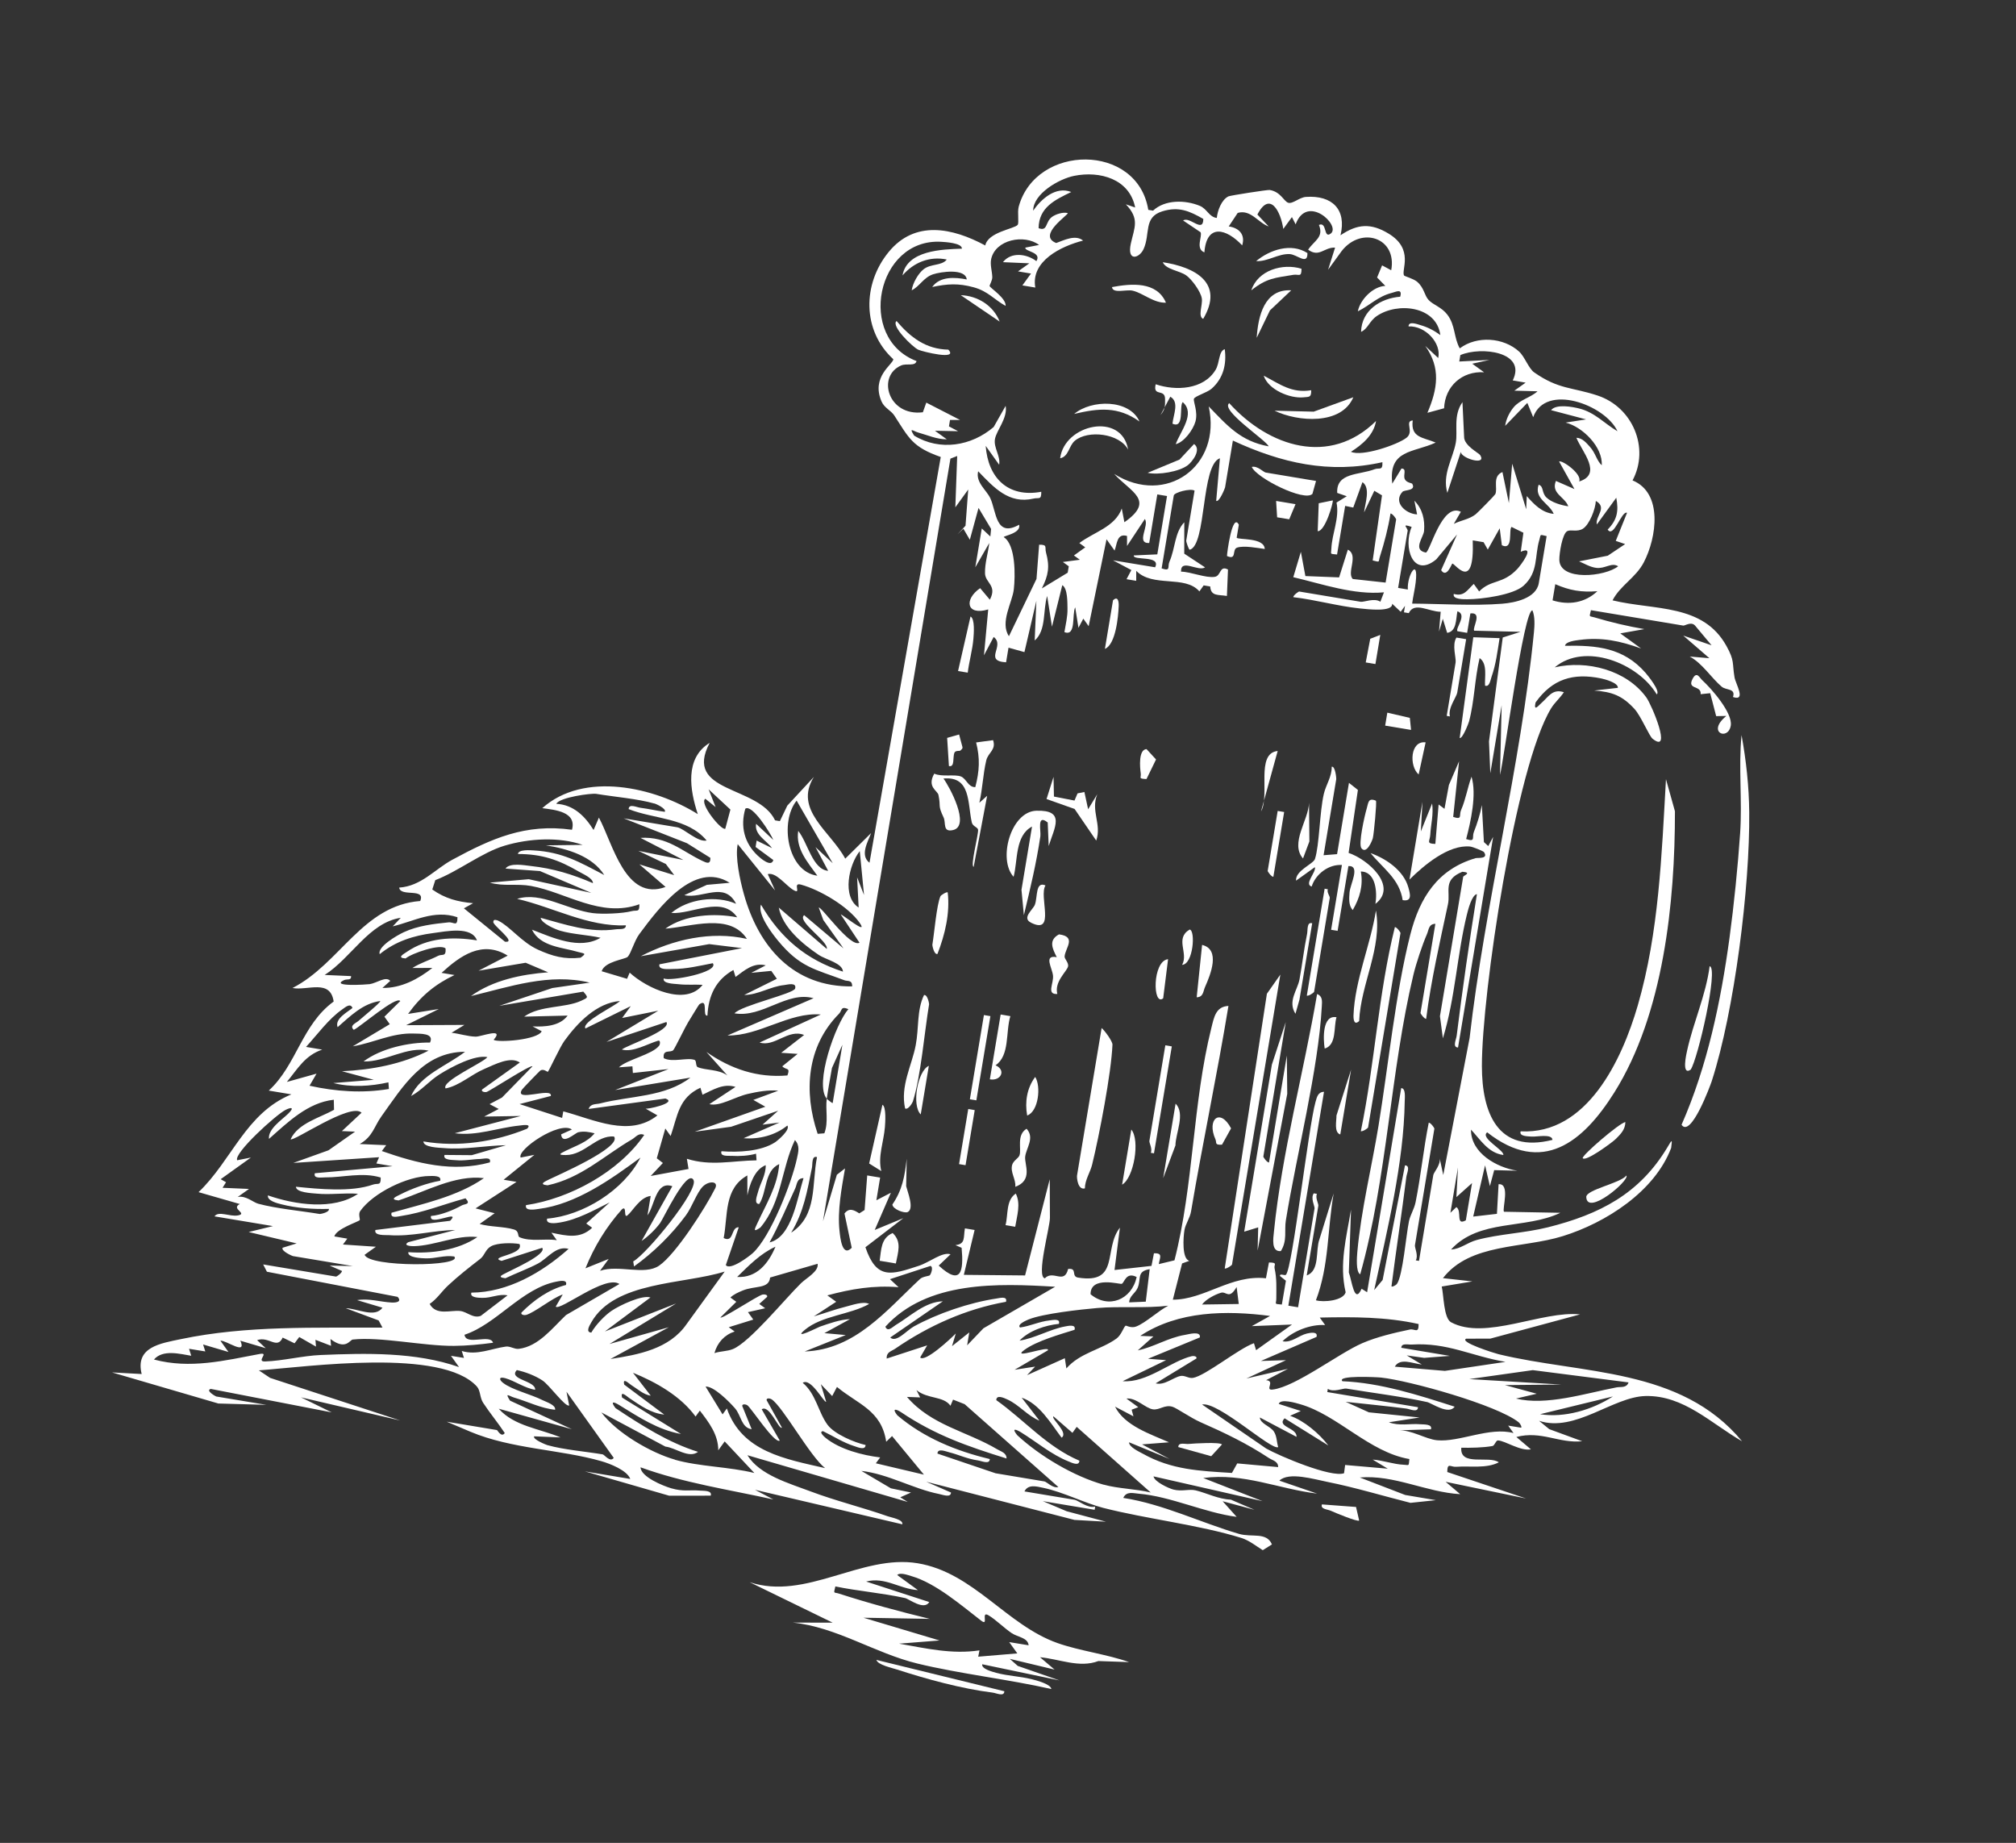<svg xmlns="http://www.w3.org/2000/svg" width="244" height="223" viewBox="0 0 244 223" fill="none"><rect x="0" y="0" width="244" height="223" fill="#333333" stroke="none"/><path d="M25.955 147.195C26.454 146.476 27.802 147.261 28.804 147.073C30.032 146.839 27.88 146.262 29.03 145.696L24.031 144.258C28.059 140.428 29.738 134.687 35.269 132.426L32.529 131.969C35.916 128.862 36.504 124.032 40.383 121.193C39.983 118.422 37.23 119.901 35.405 119.556C41.176 116.585 43.873 109.571 50.859 109.028C51.542 107.397 48.467 108.584 48.313 107.406C50.986 107.231 52.642 105.174 54.725 104.046C59.483 101.471 63.584 99.62 69.228 100.408C69.814 98.245 67.223 98.002 65.633 97.793C70.66 93.296 79.203 95.233 84.455 98.514C83.496 95.61 82.851 91.75 85.893 89.892C82.642 96.024 91.776 94.996 93.808 99.268L94.388 99.365L95.29 97.484L98.505 94.014C96.022 98.001 100.544 100.609 102.3 103.905L105.432 100.808C105.049 101.848 104.046 103.491 105.236 104.398L113.861 55.299C110.391 54.087 109.999 52.982 108.238 50.275C107.844 49.669 107.043 49.37 106.707 48.605C105.369 45.585 108.125 44.069 108.12 43.468C104.344 40.013 104.373 34.376 107.556 30.494C110.738 26.611 115.267 27.56 119.25 29.704C119.573 28.081 122.76 27.698 123.167 27.213C123.359 26.983 123.116 25.682 123.296 25.014C125.374 17.389 137.66 17.278 138.979 25.393L139.555 25.489C141.011 24.132 143.465 24.183 145.217 24.91C146.107 25.28 146.327 26.256 147.271 26.373C147.358 25.485 147.845 24.16 148.686 23.76C148.913 23.653 153.432 22.947 153.679 22.989C155.012 23.211 155.377 24.356 155.912 24.534C156.446 24.712 157.27 23.882 158.057 23.828C161.225 23.606 163 25.337 162.243 28.471C164.279 27.09 165.917 26.96 168.075 28.275C171.178 30.163 169.561 32.706 169.935 33.337C169.988 33.431 171.081 33.718 171.521 34.097C172.381 34.837 172.386 35.749 172.914 36.308C173.472 36.901 174.472 37.161 175.164 38.062C176.168 39.366 175.933 40.822 176.678 42.155C178.747 40.598 181.979 40.819 183.87 42.553C184.531 43.158 185.021 44.594 185.681 45.059C188.673 47.15 190.234 46.826 193.362 47.864C197.616 49.274 199.681 54.221 197.59 58.132C201.305 59.655 200.502 65.074 198.956 68.04C197.977 69.921 196.099 70.841 195.169 72.648C200.275 73.879 206.112 73.026 208.957 78.172C209.964 79.988 209.635 80.199 209.933 81.966C210.067 82.754 211.382 84.9 209.746 84.344C210.099 83.267 208.922 83.558 208.375 83.092C207.104 82.01 206.044 80.273 204.513 79.446L206.893 79.649L203.727 76.909L207.154 78.085L205.141 75.681C204.663 75.187 203.928 75.733 203.728 75.7L192.553 73.836C192.342 74.76 192.308 74.504 193.007 74.714C194.953 75.296 197.011 75.784 199.018 76.127L196.106 76.645L198.626 78.472C196.11 77.565 193.842 77.074 191.154 77.439C190.725 77.497 189.492 77.618 189.416 78.145C193.245 78.07 196.483 78.372 199.139 81.391C199.451 81.745 201.006 83.657 200.517 84.026C198.266 80.249 191.821 77.688 188.17 80.754C192.032 79.855 196.853 81.062 199.265 84.406C199.929 85.327 202.417 91.287 200.017 89.396C199.6 89.068 198.613 86.647 197.819 85.781C196.359 84.191 195.133 83.713 192.942 83.561L195.813 83.234C195.872 82.615 194.204 82.18 193.779 82.093C190.397 81.396 187.876 82.16 185.849 85.01C185.591 86.192 186.226 85.359 186.575 85.054C187.389 84.352 187.899 83.3 189.277 83.764C188.826 84.459 188.173 84.994 187.735 85.711C183.442 92.721 179.34 120.264 179.356 129.016C179.365 134.636 181.239 139.615 187.899 137.933C187.84 137.153 185.994 137.587 185.362 137.534C184.942 137.496 183.832 137.529 184.046 136.899C192.087 137.326 196.317 128.226 198.22 121.676C200.79 112.815 201.114 103.426 201.635 94.288L202.721 98.169C202.732 109.165 201.349 122.705 195.38 132.204C191.605 138.212 186.66 142.248 179.999 137.022C179.078 137.687 182.061 139.156 181.952 139.762C180.111 139.516 179.173 137.892 178.038 136.695C178.005 139.527 181.168 141.296 183.654 141.666L180.845 141.593L180.324 143.529L179.741 141.009L178.303 147.214L181.176 146.883L181.375 143.297C182.826 143.172 181.788 146.28 182.028 146.63L188.854 146.757C184.609 148.794 179.04 147.458 175.623 151.2C176.777 151.147 177.557 150.362 178.763 150.039C181.459 149.316 184.53 149.216 187.344 148.512C193.581 146.949 198.447 144.476 201.828 138.801C202.37 137.892 202.415 137.791 202.26 138.917C200.263 144.194 194.342 147.971 189.144 149.582C184.269 151.098 177.935 150.413 174.643 154.664L178.208 155.061L174.494 155.679C174.744 156.688 174.716 159.516 175.63 160.007C179.776 162.234 186.67 158.568 191.236 159.051L180.382 161.98L177.451 161.991C176.584 162.403 180.901 163.752 181.354 163.863C191.502 166.33 203.412 165.43 210.846 174.404C207.13 172.277 203.793 168.823 199.161 168.929C195.224 169.018 190.633 173.375 186.272 171.926L187.51 172.938L191.497 174.401C188.689 174.687 186.537 173.09 183.527 173.886L185.289 175.381C184.003 175.622 182.193 174.345 181.302 174.301C181.038 174.289 180.919 174.93 180.624 174.982C179.45 175.185 178.065 175.2 176.862 175.188C176.68 177.488 180.209 176.093 181.404 176.95C179.894 177.738 177.914 177.363 176.248 177.492C175.558 177.546 175.171 176.914 175.167 178.126L184.704 181.329L174.969 179.31L176.731 180.805C172.584 180.561 168.756 178.435 164.578 178.786L170.073 180.903L173.789 181.531L170.712 181.856C167.486 181.044 163.902 179.963 160.676 179.324C159.072 179.008 155.99 178.063 154.842 179.169L159.413 180.738C154.643 180.147 150.526 178.203 145.626 178.849L152.812 181.652L139.614 178.652C139.72 179.319 141.494 180.111 142.016 180.246C143.048 180.511 143.929 180.154 144.727 180.348C146.06 180.671 147.456 181.411 148.97 181.466L151.831 182.697L147.978 181.66L149.674 183.55C145.808 183.051 141.673 181.067 137.829 180.749C137.133 180.693 136.333 180.419 135.951 181.258C140.752 181.998 145.379 184.269 149.94 185.606C151.527 186.072 153.277 185.34 153.946 186.883L152.834 187.584C151.983 187.055 151.21 186.402 150.221 186.096C145.187 184.527 138.739 183.798 133.537 182.467C131.302 181.897 128.664 180.538 126.265 180.037C125.49 179.876 124.437 179.563 123.992 180.472L130.069 181.486C130.493 181.556 131.643 182.558 132.552 182.307L132.487 182.695L126.213 181.649L129.097 182.871L133.855 184.136L130.046 183.92L112.097 179.298L115.099 180.605C115.092 181.277 114.084 180.867 113.647 180.782C110.545 180.168 107.471 178.35 104.255 177.99L107.825 180.097L110.263 180.605L108.961 181.185L109.867 181.747L90.462 176.093C91.931 178.494 95.532 179.498 98.11 180.472C101.144 181.614 104.377 182.404 107.442 183.479C107.914 183.646 109.327 183.87 109.214 184.452L91.376 180.276L93.596 181.444C88.22 180.253 82.725 179.445 77.527 177.555C77.56 178.709 80.258 179.808 81.239 180.092C82.746 180.529 83.403 180.264 84.718 180.374C85.155 180.411 86.228 180.332 86.019 180.986L80.981 180.988L70.795 178.048L76.285 178.964C75.889 177.906 73.798 177.102 72.771 176.81C67.817 175.391 61.901 175.339 56.949 173.256L54.066 172.034L60.143 173.047C60.21 173.058 60.689 174.001 61.091 173.407C60.264 172.157 59.296 171 58.473 169.746C58.062 169.117 58.163 168.268 57.717 167.778C53.469 163.092 37.346 165.38 31.328 165.823L32.695 166.736L48.447 171.891L36.425 169.088L40.148 170.909L25.512 168.069C24.816 168.256 26.111 168.975 26.166 168.984L32.243 169.998L26.427 169.834L13.557 166.072L17.148 166.267C16.335 162.996 19.419 162.56 21.899 162.042C29.884 160.368 38.187 160.7 46.292 160.646L45.828 159.782L41.851 158.305C43.265 158.331 45.367 159.524 46.291 158.24L43.223 157.325C44.662 157.081 46.071 157.554 47.41 157.616C48.006 157.643 48.662 157.507 48.121 156.929L32.303 153.887L31.853 153.006L40.675 154.478C40.742 154.489 41.379 154.051 41.394 153.796L39.895 153.143L42.702 153.204L35.448 151.994C35.369 151.981 33.979 151.374 34.209 150.985L35.905 150.462L30.094 149.082L33.034 148.367L25.976 147.19L25.955 147.195ZM137.395 25.129C136.721 21.651 133.125 20.645 129.988 21.282C128.169 21.652 125.046 23.44 125.046 25.492C126.014 24.085 127.791 22.492 129.655 23.234C127.7 24.177 125.73 25.09 125.704 27.612C126.831 28.03 126.483 26.884 127.317 26.253C127.754 25.927 128.663 25.627 129.229 25.786C129.384 25.965 125.471 28.476 127.835 29.407C128.787 29.062 130.171 28.353 131.088 29.111C128.444 29.79 124.733 31.573 125.304 34.796L123.74 34.535L124.785 33.101L123.212 32.839L124.584 31.863L121.387 31.724C122.396 30.434 124.286 30.725 125.435 31.598C126.13 30.496 124.005 30.452 124.095 29.964L125.761 29.641C123.97 28.294 120.477 28.993 119.963 31.346C119.812 32.034 120.077 32.812 120.099 33.529C120.11 33.946 119.735 34.528 119.776 34.619C119.896 34.893 121.785 36.083 121.713 37.018C120.297 36.23 119.572 35.238 117.861 34.768C115.992 34.254 114.66 34.342 112.826 34.73C113.772 33.404 115.607 33.541 117.008 33.815C116.85 32.443 113.879 32.882 112.933 33.192C111.782 33.568 111.291 34.675 110.346 35.126C110.465 34.267 111.134 33.081 111.799 32.572C112.696 31.883 113.976 32.185 114.589 31.405C112.503 30.964 110.571 31.77 109.231 33.328C109.774 30.291 114.013 30.172 116.421 30.09C116.444 29.397 114.402 29.29 113.928 29.259C106.087 28.79 103.64 40.923 110.928 43.691C110.78 44.363 109.735 43.931 109.07 44.223C106.091 45.508 107.482 50.41 111.696 49.888L112.112 48.72L116.192 50.815L114.983 50.815L114.853 51.596L115.965 52.18L113.157 52.123L114.592 53.16C113.359 53.16 112.282 52.658 111.145 52.343C110.544 52.179 109.952 51.62 110.637 52.71C113.749 54.615 117.566 53.983 120.265 51.672L121.715 49.113C121.977 50.591 120.609 52.076 120.421 53.125C120.234 54.174 121.113 55.166 120.93 56.236L119.3 53.953C119.581 57.801 121.976 60.259 126.027 59.508C126.038 60.554 125.742 60.178 125.083 60.334C122.114 61.028 120.285 58.994 118.389 57.025C118.051 58.376 119.413 59.316 119.859 60.289C120.605 61.905 120.491 65.106 123.347 63.495C123.615 64.543 121.427 64.835 121.488 64.998C122.95 65.923 122.887 69.709 122.704 71.311C122.522 72.912 120.993 75.309 122.112 76.987L125.449 70.052L125.768 65.913C126.823 65.896 126.427 66.221 126.599 66.854C127.073 68.577 126.888 69.618 126.095 71.203L129.226 69.299L129.355 68.523L128.64 68.004L130.696 67.735L129.98 67.216L131.35 66.232L130.634 65.713C132.365 64.394 134.964 63.772 135.769 61.532L136.088 63.193C139.88 60.537 136.846 59.54 134.85 57.349C141.137 61.287 147.889 56.396 146.292 49.178C148.531 51.486 150.128 53.388 153.543 54.01C153.309 53.306 147.655 49.635 148.776 48.786C153.573 54.092 160.953 56.459 166.544 50.943C166.259 52.649 164.869 53.807 163.508 54.669C164.826 55.295 169.167 53.819 170.25 52.956C171.179 52.216 169.959 50.957 170.984 50.878C170.708 52.992 172.252 52.911 173.765 53.554C171.069 54.809 168.016 54.368 168.511 58.526L169.622 56.696C170.314 56.706 169.797 57.462 170.022 57.972C170.215 58.411 170.876 58.457 170.92 58.532C171.432 59.424 170 59.241 169.745 59.513C168.572 60.769 170.133 62.186 171.514 62.246L171.186 60.588C172.164 61.585 172.471 62.862 172.357 64.245C172.294 65.012 170.939 66.539 172.557 66.862C173.041 66.959 174.486 60.759 176.81 61.929L175.957 63.391C176.837 62.949 177.778 62.864 178.591 62.242C178.846 62.047 180.885 59.965 180.967 59.813C181.322 59.159 180.56 57.638 181.843 57.122L182.624 60.875L183.024 56.11L184.719 61.628L184.784 60.031C185.677 61.03 186.598 62.034 188.048 62.183C187.537 60.921 185.646 60.348 186.222 58.658C186.869 58.839 186.557 59.621 187.179 60.212C187.802 60.804 188.963 61.143 189.813 61.264C189.39 60.102 187.696 59.722 188.314 58.197L190.56 59.18L188.701 55.848C189.071 55.636 191.539 57.389 191.128 58.264C194.006 57.365 191.448 54.625 190.793 52.973C191.51 52.999 191.979 53.569 192.418 54.054C193.129 54.841 193.213 55.694 193.861 56.301C194.005 54.109 191.564 51.658 189.491 51.135L191.97 50.751L187.727 49.632C188.337 48.851 190.314 49.225 191.13 49.43C193.041 49.906 194.172 51.247 195.765 52.182C194.309 48.997 187.049 46.303 185.566 50.481L184.855 48.754L182.176 51.527C182.276 50.734 182.681 49.923 183.179 49.309C183.964 48.347 185.269 48.11 186.089 47.348L183.284 47.275L184.651 46.302L183.088 46.033C184.815 42.565 179.245 41.89 176.748 42.969L176.618 43.745L180.274 43.553L178.186 44.011L179.621 45.048C176.974 44.877 174.888 46.725 174.78 49.403L172.762 49.953C173.995 47.056 174.408 44.529 172.5 41.857L174.069 43.324C174.484 41.559 172.547 39.403 170.476 39.497C170.48 38.82 171.513 39.222 171.909 39.337C172.817 39.597 173.576 39.998 174.327 40.546C173.867 37.023 169.145 36.53 166.639 38.24C165.721 38.865 165.551 39.808 164.732 40.155C164.798 37.538 167.084 36.102 169.471 35.903C169.759 34.875 168.982 35.31 168.448 35.443C166.752 35.873 165.832 36.941 164.34 37.671C164.632 36.233 166.189 34.655 167.67 34.596L166.671 33.578L167.278 32.112L168.381 32.703C169.114 28.767 164.778 27.338 162.395 30.363L160.742 32.638L161.588 29.962C160.251 29.904 159.681 31.196 158.325 30.216C159.044 29.122 160.259 28.721 159.631 27.218C160.648 26.779 160.16 28.95 161.066 28.259C162.318 27.299 158.184 23.401 156.814 27.147L156.364 26.27L155.319 27.703C155.015 25.609 153.7 23.032 152.183 25.963L153.551 27.404C152.272 26.953 151.378 25.305 149.802 25.764L148.715 27.4C149.956 27.571 150.748 28.384 150.344 29.691C148.421 27.645 146.035 27.017 145.77 30.54C144.657 30.108 145.536 28.631 145.313 28.106L143.193 26.68C143.997 26.137 145.627 28.279 145.639 26.492C143.938 25.523 142.662 24.96 140.669 25.574C138.362 26.286 139.253 28.317 138.403 30.153C137.887 31.264 136.372 31.697 136.87 29.459C137.306 27.496 137.952 26.5 136.265 24.723L137.405 25.115L137.395 25.129ZM194.578 64.082C195.739 62.898 195.925 61.832 195.62 60.23L193.271 63.461C193.05 62.469 194.59 61.424 193.145 60.619C193.109 61.58 192.375 63.493 191.572 63.984C190.903 64.396 190.141 64.056 189.7 64.264C189.087 64.557 188.714 66.981 188.729 67.741C188.777 70.349 194.279 69.791 195.849 68.522C195.035 68.015 194.278 68.852 193.193 68.716C192.42 68.615 191.81 68.211 191.115 67.93L194.591 67.244L196.695 65.838L195.559 65.451L196.923 62.055C196.261 61.751 195.321 65.186 194.575 64.078L194.578 64.082ZM149.22 53.297L148.272 58.983C148.256 59.081 147.575 60.797 147.198 60.613L147.648 55.453C145.337 56.257 146.047 65.991 143.987 66.526C143.82 66.393 143.557 65.507 143.567 65.448L144.58 59.37C144.072 59.06 142.126 59.59 142.064 59.958L140.593 68.781C141.749 69.167 141.269 68.591 141.544 67.96C142.258 66.334 142.157 64.427 143.337 63.197L143.332 66.997L145.849 68.654C145.038 69.216 142.876 67.534 142.945 69.173C144.147 69.192 145.931 69.974 147.028 69.802C147.814 69.679 147.582 68.367 148.626 68.916L148.496 72.114C147.457 71.941 146.551 72.177 146.475 70.967L145.683 70.835L145.166 71.563C143.411 69.545 139.532 71.131 137.521 69.075L137.517 70.283L136.345 70.087L136.932 68.98L134.71 67.804L139.805 68.645C140.558 67.151 137.108 67.881 137.223 67.211L140.07 67.082L141.247 60.024L140.071 59.828L139.09 65.709C137.447 65.774 139.128 63.62 138.567 62.801L136.407 66.064L136.407 64.855C135.154 64.493 135.215 65.845 134.899 66.622L133.926 65.255L131.761 75.771L131.115 74.862L130.528 75.969L130.135 73.489C129.717 74.302 130.282 77.052 128.828 76.491C128.982 75.546 129.223 74.606 129.2 73.635C129.184 72.935 129.235 71.199 128.571 70.81L127.321 75.837L126.741 72.117C126.205 73.805 126.665 76.267 125.23 77.503L125.434 72.705L123.988 78.908L122.062 78.373L121.767 80.145C118.978 79.975 121.698 78.139 120.267 77.078L119.091 79.296L119.606 73.744C116.971 74.538 116.643 72.54 118.629 71.171L119.802 72.568C120.725 70.827 119.248 70.549 119.218 69.375C119.187 68.137 119.595 66.923 119.733 65.709L118.042 68.647L118.826 63.946L119.865 64.921L119.954 64.001L118.434 61.462L117.381 65.313L116.6 63.977L115.886 64.66L116.858 63.617L117.186 59.235L115.626 61.389L115.851 55.179L115.032 55.498L99.604 147.787L101.289 142.151L102.276 141.385C101.858 143.818 101.342 146.473 101.607 148.943C101.692 149.719 101.916 152.194 103.087 150.991L102.208 146.843C102.78 146.116 103.341 146.403 104 146.827L104.643 146.423L104.959 142.236L106.523 142.496L106.069 145.242L107.826 144.33L105.869 148.836L109.332 147.406L104.743 150.925C106.089 154.889 107.864 154.27 111.207 153.172C112.533 152.736 114.054 151.45 115.047 151.777L113.614 153.146C116.343 155.652 116.645 153.817 116.387 150.993L115.634 150.67C116.894 150.533 116.583 149.74 116.787 148.641L117.959 148.837L116.655 154.266L124.066 154.337L127.051 142.7L127.075 147.343C127.094 148.458 125.381 154.5 126.459 154.684C127.474 153.624 128.808 155.483 129.275 153.553C130.439 153.413 129.604 154.455 130.479 154.597C135.581 155.419 133.507 151.136 135.546 148.554L134.892 153.68L139.368 153.181L139.663 151.655C140.798 151.618 140.365 152.183 140.251 152.966L142.148 152.509C144.485 143.403 144.337 133.493 146.613 124.389C146.939 123.082 147.149 121.799 148.681 121.724C147.314 130.04 145.561 138.259 144.157 146.577C144.018 147.412 143.485 148.097 143.356 148.845C143.205 149.747 143.037 152.33 143.948 152.571L143.073 152.884L141.95 157.271C145.787 157.271 149.01 154.209 153.219 154.681L153.583 152.767C154.697 152.784 154.161 153.001 154.266 153.482C154.547 154.746 154.473 155.89 154.473 157.143C154.473 157.82 154.122 157.774 155.144 157.86L155.636 154.98L154.911 154.399C154.912 154.029 155.492 154.42 155.645 154.248C156.456 153.351 158.35 136.386 159.221 133.339C159.386 132.762 159.506 132.141 160.247 132.116L155.931 157.995L157.108 158.191L159.102 146.232C159.145 145.973 158.591 144.994 159.008 144.403L159.393 144.467C159.162 144.928 159.6 145.666 159.56 145.905L158.154 154.336C159.768 153.767 159.198 151.29 159.693 149.962L161.418 144.406C160.636 148.781 160.886 153.107 159.268 157.343C160.186 157.617 162.576 157.395 162.867 156.379C162.064 152.953 162.954 149.768 163.517 146.368L163.251 153.977C163.62 154.929 163.91 157.927 164.8 155.948L165.464 156.369L169.592 131.668C170.162 131.678 170.023 132.848 170.016 133.258C169.907 140.723 167.898 148.828 166.321 156.109L167.343 154.885L170.047 141.017C170.745 141.04 170.267 141.968 170.208 142.446C169.659 146.848 168.973 151.252 168.413 155.652C168.473 155.775 168.948 155.532 169.069 155.366C169.787 154.37 170.182 149.414 170.537 147.748C170.698 146.997 171.164 146.305 171.331 145.475C171.974 142.293 172.285 139.028 172.924 135.85C173.18 135.865 173.617 136.502 173.606 136.569L171.252 150.685C171.204 150.975 171.699 151.94 171.354 152.511L171.743 152.576L173.475 142.189C173.532 141.844 174.442 140.887 174.231 140.098L174.681 142.185L177.868 125.608C179.703 109.487 184.089 92.519 185.656 76.498C185.735 75.685 185.793 74.615 185.475 73.861C184.435 73.695 182.014 92.056 181.548 93.763L181.748 85.337L180.374 93.572L180.216 89.713L181.881 77.142L184.035 76.454L178.42 76.319C178.175 75.972 179.485 74.042 177.963 74.228L177.57 76.58L176.394 76.38C176.123 76 177.63 74.386 176.394 73.966C176.198 74.949 176.311 76.398 175.152 76.58L174.626 74.88L174.167 76.42L174.369 74.027C172.989 74.039 171.166 72.764 170.508 74.194L169.924 74.096L170.051 73.311L169.528 74.03L168.494 73.055C168.598 74.1 165.525 73.721 164.578 73.624C161.912 73.348 159.197 72.569 156.528 72.261C156.542 72.005 157.179 71.567 157.246 71.579L164.696 72.821C165.069 72.883 166.36 72.317 167.066 72.817L167.503 71.677C163.847 72.014 160.069 70.675 156.528 69.843L157.447 66.776L157.993 69.708L162.073 69.869L163.133 66.511C164.481 67.199 162.958 69.279 163.733 70.065L167.703 70.498L168.979 62.851C168.99 62.785 168.552 62.148 168.296 62.133C168.016 63.884 167.549 65.672 167.01 67.359C166.794 68.024 167.104 68.052 166.139 67.819L167.267 59.942L166.336 59.388L165.099 61.999C165.192 60.983 165.928 59.058 164.902 58.343L163.785 61.417L162.807 61.218L161.826 67.099C160.896 66.996 161.11 67.117 161.138 66.388C161.206 64.582 162.143 62.687 161.762 60.813L163.002 60.049L161.844 59.646C161.72 57.151 164.489 57.508 166.381 56.776C166.936 56.562 167.361 57.012 167.316 55.928C160.873 57.373 155.076 56.027 149.218 53.313L149.22 53.297ZM170.361 64.279C169.987 66.566 169.589 68.857 169.216 71.141L170.392 71.337C170.28 69.573 171.715 67.346 171.341 70.484C171.238 71.341 171.024 72.188 170.914 73.04C174.372 73.065 178.407 73.326 181.809 73.056C183.333 72.935 185.934 72.414 186.244 70.559L187.192 64.874C186.287 64.67 186.521 64.621 186.311 65.323C185.716 67.32 186.22 69.229 184.398 70.876C183.154 71.998 179.333 72.51 177.624 72.515C177.224 72.517 175.758 72.558 175.954 71.87C177.225 72.222 177.592 71.377 178.373 70.657L179.023 71.567C180.497 70.072 181.855 70.75 183.644 68.848C184.07 68.391 185.908 65.949 184.059 66.769L184.379 64.465L182.948 63.763C182.559 64.069 183.206 66.663 181.772 65.981L181.514 63.926L180.069 66.503L179.561 65.608L178.248 65.389C178.473 71.822 176.043 68.072 175.771 68.204C175.684 68.246 175.093 70.021 174.423 68.99L176.347 64.677L173.835 67.683C171.004 70.036 169.792 66.191 170.858 63.761C169.49 63.291 170.435 63.88 170.372 64.281L170.361 64.279ZM193.33 71.54C191.419 71.692 189.995 71.459 188.237 70.69L187.91 72.65C189.861 73.254 191.815 72.967 193.33 71.543L193.33 71.54ZM100.789 104.459L96.418 96.883C94.353 99.408 95.271 105.481 98.926 105.966C97.775 104.359 96.273 102.71 96.61 100.542C97.767 101.964 98.332 105.202 100.233 105.378L98.701 102.503L100.789 104.459ZM87.784 100.279L88.403 97.964L85.766 95.513L86.612 97.665L85.369 96.656C84.569 97.175 87.332 100.574 87.788 100.279L87.784 100.279ZM93.601 101.648C93.296 100.888 91.029 97.253 90.206 97.862C89.582 100.006 90.091 102.009 91.695 103.526C92.002 103.815 93.349 105.019 93.596 104.069L91.449 102.49L91.579 101.714L93.437 102.628C92.797 101.707 91.283 101.023 91.513 99.688L93.601 101.644L93.601 101.648ZM79.223 97.239C77.192 96.654 74.345 96.425 72.165 96.062C71.585 95.965 67.745 96.469 67.329 97.266C69.415 97.376 70.803 98.764 71.842 100.437L72.487 98.936C74.177 102.072 75.689 109.127 80.555 107.327L77.388 104.594L81.6 105.897L80.587 104.547L77.258 102.956L82.711 104.063L77.519 101.388C80.768 101.192 82.556 103.014 84.991 104.165C85.536 104.426 86 104.64 85.978 103.806L83.139 102.031L75.495 99.027L81.965 100.106C82.769 100.24 84.458 101.953 85.526 101.708C83.205 98.93 79.23 99.154 76.088 97.909C76.113 97.208 77.04 97.689 77.518 97.748C78.505 97.873 79.481 98.108 80.463 98.236C80.678 97.844 79.378 97.273 79.225 97.227L79.223 97.239ZM104.575 108.314L104.06 102.993C102.745 104.62 101.871 108.508 103.925 109.818L103.737 106.163L104.579 108.315L104.575 108.314ZM93.791 107.729L89.286 102.145C88.957 103.706 89.557 106.487 90.029 108.177C91.82 114.622 96.066 119.461 103.144 119.36C103.14 118.537 102.602 118.766 102.208 118.619C98.575 117.252 96.845 117.064 94.181 113.851C93.312 112.803 91.687 110.606 92.099 109.466C94.46 113.483 97.525 116.126 102.027 117.574C101.968 116.528 100.002 116.16 99.074 115.538C97.15 114.242 94.701 112.209 94.26 109.826L100.067 114.829C100.308 113.918 96.385 111.462 97.331 110.741L102.093 114.764L99.647 111.329L99.096 109.827C99.361 109.617 102.933 114.726 104.026 114.074L101.774 110.68C101.635 110.383 105.251 113.372 104.034 111.654C102.633 109.667 99.263 107.686 96.94 107.045C95.834 106.74 97.091 108.315 96.033 107.7C95.107 107.162 93.952 105.511 92.924 105.775L93.802 107.735L93.791 107.729ZM70.53 102.241C67.643 101.232 64.023 101.458 61.097 102.324C58.321 103.147 55.454 105.45 52.683 106.503L52.321 107.635C53.867 108.727 55.373 109.124 57.263 109.294L56.148 109.914L61.127 113.96C62.683 114.107 59.437 111.845 59.718 111.513C59.705 111.204 60.136 111.325 60.326 111.421C61.747 112.129 63.148 114.027 65.107 114.914C66.876 115.713 68.313 116.114 70.269 115.888C71.108 115.303 70.63 115.392 69.962 115.192C68.07 114.623 65.409 114.582 64.386 112.497C66.882 113.457 70.134 114.983 72.686 113.478C71.099 113.113 69.391 113.078 67.822 112.631C67.252 112.467 65.553 111.757 65.432 111.059C68.454 111.882 71.37 112.912 74.55 112.451C74.984 112.386 75.754 112.555 75.754 111.975C71.11 112.151 67.025 109.797 62.59 108.768C65.503 107.855 68.701 110.113 71.761 110.495C72.918 110.639 75.33 110.55 76.447 110.257C77.092 110.086 77.407 110.469 77.385 109.422C72.706 111.108 68.555 107.993 64.261 107.205C62.584 106.897 60.947 107.289 59.287 106.802L63.994 106.39L71.569 108.045L65.352 105.404L61.182 105.103C61.689 104.362 63.485 104.709 64.237 104.791C66.968 105.089 69.272 105.796 71.765 106.868C71.777 106.266 70.567 105.766 70.082 105.483C67.592 104.028 65.594 103.348 62.685 103.339C62.75 102.757 64.204 102.883 64.615 102.907C68.088 103.107 70.184 104.34 73.138 105.888C71.685 103.578 68.633 102.695 66.084 102.294L70.523 102.236L70.53 102.241ZM88.305 106.818C84.005 104.114 79.697 109.912 77.379 113.032C76.777 113.838 76.371 115.378 75.969 115.783C75.664 116.091 73.185 116.334 72.821 117.527L75.896 118.443L76.21 117.697C78.262 119.579 82.992 121.81 85.04 119.17C84.013 119.115 83.098 119.213 82.047 119.09C81.616 119.038 80.148 119.043 80.334 118.389C80.987 118.8 87.088 117.669 86.274 116.554C84.7 116.86 83.037 117.264 81.422 117.253C80.992 117.249 79.624 117.424 79.811 116.69L89.807 114.73L85.837 114.245L77.557 115.709C81.442 113.681 86.074 112.632 90.4 113.615C88.345 110.419 83.631 112.152 80.531 112.373C82.92 110.663 86.447 110.47 89.224 111.001C87.389 108.325 83.772 110.656 81.251 110.477C83.287 108.758 86.701 108.316 89.093 109.367C87.656 106.581 85.043 108.813 82.823 108.322L85.554 107.072L88.308 106.826L88.305 106.818ZM92.683 116.817C91.207 116.434 90.118 117.409 89.023 118.218L88.765 117.373C86.629 118.58 85.746 120.468 85.621 122.89C84.95 123.044 85.78 120.728 84.652 121.523C84.546 121.598 83.527 123.334 83.278 123.716C82.985 124.171 81.688 126.848 81.494 127.066C81.166 127.438 80.183 126.908 80.335 128.049C81.405 128.594 83.176 127.931 84.061 128.256C84.331 128.353 84.163 129.018 84.454 129.135C85.43 129.54 86.986 129.368 88.042 130.141L85.502 127.295C88.44 129.353 91.671 130.448 95.301 130.138C95.688 129.123 95.153 129.525 94.68 129.031L96.538 127.528L94.549 127.397L97.323 125.24C95.385 124.462 93.766 126.731 91.935 126.155L99.349 122.761C95.495 122.449 91.918 125.367 88.047 125.301L98.468 120.793C95.23 119.886 92.288 123.192 88.897 122.622C89.693 121.671 96.072 120.248 96.237 119.619C96.453 118.808 95.245 119.167 94.913 119.2C93.253 119.367 91.753 120.386 90.07 120.4L94.024 118.439L93.349 117.485L90.924 117.721L92.683 116.813L92.683 116.817ZM55.368 110.993C52.529 110.036 50.064 111.499 47.531 112.096L48.51 111.058C44.658 111.653 42.535 115.901 39.295 117.976L42.492 118.115C42.526 118.688 42.005 118.428 41.642 118.601C39.879 119.432 44.401 119.138 44.748 119.087C45.578 118.972 46.714 118.077 47.232 118.696L46.288 119.546C48.537 119.59 50.616 118.482 52.329 117.128L49.915 117.132C50.885 116.512 52.003 116.187 53.021 115.663C53.514 115.411 53.996 115.834 53.93 114.779C53.342 114.149 49.824 115.356 49.091 115.979C47.963 115.908 48.854 115.444 49.223 115.191C51.748 113.46 54.77 113.319 57.726 113.792C57.067 112.038 54.036 112.697 52.425 112.908C50.035 113.219 47.856 113.911 45.958 115.46C45.644 114.586 48.016 113.196 48.889 112.794C50.579 112.016 52.461 111.798 54.281 111.613C54.941 111.546 55.368 112.226 55.368 110.989L55.368 110.993ZM61.444 115.637C58.361 113.733 55.699 115.654 53.443 117.724L55.008 117.985C52.634 119.117 50.929 120.545 49.391 122.691L53.112 122.098L49.159 124.055L56.213 124.022L54.653 124.971C55.617 125.083 56.597 125.416 57.572 125.442C58.239 125.456 61.111 124.279 59.745 125.824C60.217 126.185 65.081 125.848 65.564 124.788L64.457 124.2C65.925 124.272 67.767 124.168 68.701 122.893L63.441 123.019C65.392 121.62 68.359 122.022 70.356 121.093C71.199 120.702 71.224 120.722 70.6 119.993L60.435 121.712L66.843 119.56L71.377 118.906C66.501 117.722 61.692 119.398 57.005 120.531C59.643 118.609 63.135 117.898 66.347 117.656L63.622 116.5L57.92 117.464L61.444 115.641L61.444 115.637ZM100.066 132.956C98.548 131.184 101.109 123.925 102.681 122.112C101.716 121.713 101.95 122.268 101.543 122.676C97.623 126.632 97.25 132.128 98.963 137.201L99.772 137.139C100.302 135.772 99.882 134.255 100.066 132.956C100.147 133.05 100.742 133.52 100.781 133.478L101.958 126.424L100.691 129.236C100.476 130.474 100.241 131.716 100.066 132.956ZM75.037 121.129C72.207 121.35 69.888 123.776 68.302 125.962C67.753 126.721 66.466 129.553 66.306 129.695C66.258 129.74 65.761 129.262 65.377 129.56C65.252 129.657 63.261 131.714 63.178 131.85C62.17 133.443 66.901 131.491 66.668 132.621L62.881 133.602L68.035 135.275L68.175 134.481C71.876 135.465 76.16 137.666 79.572 134.971L78.107 134.134C78.15 134.314 82.115 133.444 80.532 132.93L71.246 134.191C71.467 133.518 72.151 133.648 72.661 133.516C76.286 132.585 80.457 132.777 83.562 130.401L74.449 131.904L80.914 129.363L76.599 129.84L76.544 129.033L74.907 129.155C75.905 128.201 78.936 127.615 79.772 126.541C79.895 126.384 79.963 125.883 79.678 125.925C78.377 126.304 76.606 127.379 75.266 127.002C75.787 126.517 81.337 124.678 80.654 123.669L73.405 126.083L79.674 122.301L75.299 123.183L76.345 121.746L70.855 124.453C70.337 123.645 74.568 121.691 75.034 121.124L75.037 121.129ZM176.462 141.265L175.547 146.754L176.266 146.068C176.986 146.531 176.134 148.38 177.414 147.666L178.165 143.161L176.27 144.856L176.462 141.265ZM48.439 121.126C47.936 120.49 43.577 124.276 42.819 124.617C42.23 124.088 43.123 123.785 43.413 123.516C43.704 123.246 46.134 121.269 46.024 121.13C43.913 121.411 42.369 122.987 40.861 124.295C40.486 123.285 42.038 122.484 42.659 121.975C42.404 121.304 41.753 121.921 41.407 122.157C39.815 123.246 38.348 125.254 37.041 126.684L38.998 127.011C36.918 127.712 36.032 129.325 34.718 130.924L38.311 129.919L37.463 131.381C40.634 132.084 43.857 132.311 47.069 131.775L47.01 130.971C44.825 131.457 42.529 131.598 40.342 131.056L45.24 130.663L41.387 129.626C44.992 129.465 48.654 128.774 51.873 127.135C49.288 126.547 46.635 128.53 44.002 128.442C46.138 126.847 49.454 126.127 52.045 126.156C52.602 124.988 50.827 125.095 50.054 125.066C47.475 124.967 45.182 126.2 42.699 126.612L47.176 123.934L46.526 123.027L48.45 121.131L48.439 121.126ZM94.184 131.979C93.006 131.863 91.648 132.108 90.499 132.376C88.897 132.75 87.16 133.911 85.855 133.613L89.021 131.525C87.559 131.056 86.29 131.88 85.026 132.471L84.773 131.623C82.126 132.846 82.023 134.989 81.17 137.466L80.524 136.556L79.492 140.16L80.231 140.731L78.756 142.302L83.334 141.454L83.133 140.22C86.039 141.139 88.648 140.45 91.565 140.409L91.506 139.605C90.638 139.855 89.473 139.927 88.581 139.867C88.138 139.837 87.113 139.989 87.32 139.306C89.325 139.463 92.085 139.343 93.807 138.227C94.092 138.041 95.691 136.716 95.294 136.198C93.84 137.379 91.869 137.888 90.001 137.73L94.343 135.834L92.288 136.096L94.182 134.405L88.491 136.345L84.086 136.949L92.631 133.921L91.176 133.098L94.179 131.986L94.184 131.979ZM56.28 127.27C51.229 127.302 48.771 131.454 46.157 135.096C45.28 136.32 45.116 137.542 43.536 138.435L46.741 138.575L46.216 139.285C50.523 140.79 54.768 141.893 59.286 140.659C59.502 139.946 58.543 140.233 58.126 140.244C57.086 140.268 56.251 140.492 55.112 140.386C54.687 140.348 53.584 140.389 53.799 139.756L57.099 139.783L61.241 138.579C58.748 138.619 56.23 139.142 53.724 138.925C53.191 138.881 51.24 138.858 51.246 138.121C55.481 138.848 59.853 138.179 63.795 136.583C64.465 135.921 63.125 136.177 62.834 136.205C60.247 136.467 57.691 137.488 55.039 137.13L63.04 135.043L58.599 135.112L60.361 134.193L59.253 133.609L60.756 132.812L64.445 129.034C64.268 128.767 59.287 132.027 58.89 132.134C58.667 132.193 58.215 132.098 58.342 131.845L62.914 128.573C61.785 127.777 59.857 128.825 58.63 129.346C57.016 130.032 55.615 131.378 53.932 131.706C53.342 130.85 58.524 128.579 58.993 127.916C57.464 127.616 54.699 129.065 53.223 129.992C51.94 130.793 51.059 131.92 49.753 132.625C50.894 130.059 54.187 128.919 56.284 127.27L56.28 127.27ZM87.848 153.08C88.35 153.789 90.67 152.035 91.121 151.623C93.278 149.637 95.831 143.103 96.453 140.192C96.621 139.406 96.85 138.634 96.21 137.955C94.566 141.385 94.622 145.493 92.026 148.542C91.046 149.225 91.363 148.677 91.66 148.029C92.722 145.72 94.123 143.483 94.31 140.863C92.499 141.673 92.846 144.209 91.892 145.694C91.205 145.685 91.629 144.691 91.735 144.27C92.007 143.195 92.701 142.198 92.677 140.993C91.313 141.511 90.733 143.345 90.455 144.649L90.454 142.235C87.593 143.833 88.118 147.084 87.587 149.812C88.852 150.443 88.441 148.46 89.412 148.509L87.848 153.08ZM95.755 149.164C98.969 147.072 98.222 143.292 98.885 140.017C98.218 139.81 98.364 140.845 98.269 141.317C97.684 144.174 97.304 146.593 95.755 149.164ZM77.977 137.332C77.268 137.041 76.978 137.593 76.474 137.884C73.14 139.826 70.351 142.557 66.271 143.432C65.094 143.313 66.048 142.936 66.458 142.722C67.213 142.332 75.334 138.85 74.317 137.528C72.194 137.331 70.768 139.765 68.487 139.768C67.479 139.769 67.716 139.627 68.468 139.253C69.659 138.661 71.103 138.213 71.964 137.136C71.293 136.979 70.678 136.849 69.981 137.014C69.599 137.108 68.03 138.615 67.916 137.266L69.219 136.678C67.713 135.608 62.536 139.126 63.015 140.072L64.678 139.745L60.956 142.755L62.52 143.016L57.556 146.223L59.872 146.81L58.047 148.11C59.332 148.481 60.965 148.403 62.193 148.773C62.903 148.988 62.585 149.588 62.89 149.716C64.233 150.29 65.971 149.847 67.389 150.071L66.738 149.164C68.545 149.542 70.207 149.965 71.669 148.568L70.954 148.05L73.793 145.501C71.912 146.437 69.87 147.591 67.761 147.933C67.368 147.996 66.028 148.224 66.215 147.465C70.578 147.093 75.48 144.037 77.515 140.076C73.986 142.68 69.718 145.724 65.203 146.289C64.791 146.341 63.481 146.606 63.663 145.83C68.957 145.045 74.909 141.81 77.973 137.332L77.977 137.332ZM31.249 145.659C33.482 146.258 36.346 146.51 38.699 146.902C38.761 146.912 39.908 146.709 39.805 146.285C37.882 146.339 35.93 146.202 34.054 145.728C33.602 145.613 32.318 145.314 32.425 144.651C35.655 145.774 40.354 146.497 43.334 144.455C41.676 144.324 39.977 144.6 38.316 144.436C37.789 144.385 35.821 144.318 35.819 143.605C38.63 143.884 42.485 144.281 45.148 143.343C45.739 143.135 46.11 143.544 46.076 142.49C43.861 141.806 41.521 142.496 39.329 142.473C38.898 142.47 37.895 142.661 38.107 141.971L47.514 141.122L45.554 140.787L45.882 140.032L35.498 140.722L39.755 139.195L42.977 136.936L41.379 136.871L43.761 134.648C42.433 133.359 35.436 138.241 35.175 137.851C36.092 135.904 38.697 135.267 40.427 134.294L40.4 133.076C37.252 133.418 34.836 135.799 32.557 137.813C32.408 136.628 34.11 135.513 34.874 134.77C35.727 133.937 35.187 133.984 34.548 134.313C33.384 134.909 28.275 139.541 28.704 140.399L30.367 140.072L26.71 142.69L27.358 143.06L26.936 143.731L30.137 143.87L28.769 144.843C29.759 144.637 30.65 145.503 31.253 145.66L31.249 145.659ZM93.141 150.34C95.847 149.699 96.492 144.987 97.251 142.562C96.426 142.582 96.48 143.296 96.245 143.809C95.233 146.01 94.301 148.216 93.141 150.34ZM83.923 142.757C83.106 141.448 80.277 147.489 79.897 147.998C79.286 148.815 78.488 149.585 77.649 150.17L81.374 143.541C79.358 142.846 79.256 145.876 78.364 147.065L78.756 144.717C77.442 144.864 76.579 146.558 75.946 147.065C75.416 147.492 75.926 145.764 75.264 146.347C73.382 148.451 71.909 150.857 70.859 153.475L73.672 152.34L72.622 153.777C74.9 153 77.988 154.374 79.775 153.152C81.813 151.759 85.418 146.094 86.564 143.79C87.006 142.901 85.769 142.855 85.044 143.601C84.319 144.347 83.767 146.04 83.021 147.056C81.311 149.378 79.084 151.57 76.736 153.25L76.641 152.638C78.239 151.78 84.667 143.953 83.926 142.766L83.923 142.757ZM138.674 157.511L139.149 153.58C137.515 153.831 138.164 154.774 137.679 155.866C137.388 156.523 136.681 156.828 136.669 157.596L138.674 157.511ZM149.932 157.793L149.67 155.738C148.746 157.317 148.455 156.232 147.773 156.433C147.053 156.643 145.944 157.224 145.488 157.857L149.932 157.793ZM137.575 154.531C136.274 153.854 136.108 155.209 135.766 155.353C135.558 155.44 131.971 154.354 131.993 156.614C134.156 158.41 136.956 157.305 137.575 154.531ZM171.689 160.216C167.761 159.339 163.734 159.349 159.733 159.435L160.384 160.342C158.61 160.227 156.497 161.056 155.225 162.302C156.32 162.525 157.188 161.598 158.182 161.365C158.555 161.278 159.556 161.078 159.339 161.776L152.607 164.687L155.649 164.59L150.85 166.808L155.881 165.64L153.234 167.012C154.409 167.095 152.999 168.279 154.045 168.147C156.84 167.791 162.025 163.767 164.887 162.532C166.642 161.772 168.756 161.279 170.635 160.883C171.229 160.756 171.713 161.449 171.697 160.218L171.689 160.216ZM58.566 142.562C55.09 142.136 51.491 144.191 48.234 145.26C47.057 145.14 48.014 144.764 48.42 144.554C49.801 143.837 51.726 143.146 53.27 142.88C53.487 142.227 52.402 142.304 51.995 142.305C49.319 142.306 45.144 144.358 43.598 146.546C43.33 146.925 43.622 147.542 43.532 147.648C43.347 147.859 40.728 148.675 40.463 149.614L42.034 149.884L41.508 150.595L45.498 150.865L44.13 151.838C44.645 153.367 56.136 153.288 54.974 152.042C53.783 151.86 52.745 152.308 51.514 152.271C51.105 152.26 49.284 152.206 49.423 151.52C52.185 151.727 55.45 151.288 57.784 149.69C55.202 149.417 52.724 150.716 50.108 150.796C49.787 150.807 48.695 150.737 49.423 150.311L55.101 148.84C52.382 148.878 49.865 149.663 47.086 149.461C46.636 149.431 45.251 149.566 45.432 148.839L54.481 147.725C55.884 146.27 51.846 148.494 52.164 147.141C53.344 147.051 54.882 146.429 55.896 145.861C56.243 145.665 57.06 145.769 56.341 145.004C53.75 145.704 51.215 146.741 48.54 147.145C48.135 147.206 47.192 147.472 47.393 146.748C51.145 145.685 55.36 144.796 58.565 142.566L58.566 142.562ZM153.717 159.238C148.415 158.551 142.601 158.617 138.004 161.651L139.601 161.716L137.707 163.407C139.708 162.987 141.348 161.874 143.441 161.526C143.822 161.465 145.378 161.007 145.219 161.839L138.944 164.423L141.137 164.588L135.881 167.132C138.807 167.375 141.702 164.706 144.253 164.104C144.442 164.059 144.913 164.109 144.802 164.389L139.871 167.395C140.945 167.671 141.98 166.687 142.869 166.504C143.395 166.395 143.852 166.822 144.39 166.734C145.899 166.482 149.92 163.183 151.768 162.536L152.026 163.381L156.373 160.277L151.509 160.47L153.725 159.235L153.717 159.238ZM169.598 163.092L175.479 164.073L172.369 164.311L170.254 164.011L172.082 165.114C170.988 165.004 169.455 164.261 168.818 165.376L174.879 165.887L182.214 164.797C178.048 164.09 175.204 162.435 170.872 162.7C170.416 162.728 169.606 162.488 169.602 163.092L169.598 163.092ZM112.541 154.309C112.717 154.1 112.983 153.303 112.616 153.185L107.713 154.789L108.756 155.761C105.71 155.515 103.043 155.969 100.132 156.749L101.208 157.525L98.499 159.29C99.777 158.927 101.034 158.447 102.329 158.127C103.102 157.938 104.494 157.42 105.194 157.787C102.863 159.103 99.497 159.182 97.414 160.918C95.845 162.228 99.038 160.601 99.218 160.542C100.334 160.152 101.696 159.67 102.877 159.625L99.777 161.32L102.362 161.55L97.392 163.538C103.509 163.325 107.301 158.541 111.348 154.771C111.691 154.449 112.449 154.423 112.545 154.31L112.541 154.309ZM127.707 155.706C120.769 155.286 112.209 154.971 107.157 160.54C107.443 161.241 108.045 160.555 108.399 160.344C110.13 159.319 111.958 157.516 114.114 157.469L107.745 161.847C108.474 162.525 109.729 160.997 110.595 160.517C113.488 158.924 117.345 157.621 120.61 157.13C121.016 157.068 121.959 156.803 121.757 157.527C116.918 158.388 112.387 160.425 108.359 163.195C107.872 163.529 107.269 163.594 107.32 164.396L112.217 162.799L111.368 164.265C111.97 164.885 115.069 161.989 115.681 161.361L115.224 162.893L117.315 161.231L117.054 162.795L119.03 160.731L127.703 155.709L127.707 155.706ZM141.431 157.995C138.67 158.332 135.539 158.044 132.828 158.277C130.861 158.445 126.214 158.955 124.492 159.663C124.28 159.753 123.033 160.266 123.459 160.636C124.676 160.472 125.763 159.92 126.999 159.783C127.397 159.741 128.376 159.501 128.159 160.198C126.52 160.36 124.561 161.013 123.392 162.224C125.261 161.94 127.05 160.856 128.901 160.511C129.291 160.44 130.261 160.206 130.054 160.917C128.264 161.477 125.498 162.257 124.005 163.334C122.218 164.624 127.196 162.71 126.818 163.404L122.799 165.753L125.281 165.369L124.302 166.406L128.877 164.352L129.065 165.589C130.715 163.696 133.241 163.339 135.124 161.981C135.734 161.538 135.986 160.581 136.24 160.414C136.294 160.378 136.897 160.749 137.499 160.523C138.639 160.092 140.217 158.602 141.42 157.985L141.431 157.995ZM197.11 167.281L185.517 165.795L177.832 166.879L189.002 167.541L182.144 167.606L185.996 168.652L183.484 169.236C187.128 170.13 191.816 168.623 195.643 167.883C196.176 167.782 196.862 167.993 197.107 167.277L197.11 167.281ZM89.22 154.518C91.598 154.661 93.018 152.866 93.856 150.862C92.034 151.687 90.625 153.148 89.22 154.518ZM96.986 155.245C97.601 154.646 99.131 153.838 98.956 152.926L93.206 154.59C93.079 156.004 91.349 155.55 89.876 156.167C89.339 156.392 88.835 156.606 88.401 157.009L89.117 157.527L87.193 159.423C87.354 159.664 91.657 156.795 92.294 156.651C92.487 156.606 92.954 156.656 92.843 156.936L91.895 157.785L92.61 158.308L90.525 158.778L91.172 159.68L88.201 160.603L88.917 161.121C87.684 161.528 86.828 162.453 86.469 163.736C87.183 163.492 88.007 163.533 88.707 163.246C90.74 162.417 95.018 157.162 96.982 155.244L96.986 155.245ZM195.215 168.98L186.397 171.129C189.361 171.599 192.711 170.602 195.215 168.98ZM172.734 169.66C169.577 168.968 166.147 168.561 162.931 168.025C162.586 167.967 161.386 168.517 160.709 168.061L160.644 168.449L171.623 170.281C171.599 170.982 170.674 170.509 170.189 170.444C167.735 170.128 165.315 169.898 162.865 169.63L165.676 170.901L171.814 171.526L168.094 172.106C169.356 172.587 170.668 172.237 171.887 172.344C172.325 172.38 173.398 172.301 173.188 172.956L169.14 173.086C170.784 172.966 172.526 174.147 173.93 174.28C176.627 174.541 180.3 172.622 183.187 173.414L182.536 172.508L184.102 172.761C184.233 172.698 183.982 172.245 183.812 172.108C181.187 170.01 170.588 167.061 167.159 166.695C166.676 166.642 161.757 166.39 162.471 167.138C167.093 167.333 171.632 168.799 176.058 170.218C175.343 171.268 173.274 169.778 172.73 169.659L172.734 169.66ZM73.861 164.45C77.276 163.931 81.033 163.228 83.102 160.224L87.712 153.868C82.76 155.432 74.371 155.016 71.56 160.028C71.365 160.374 70.83 161.216 71.569 161.251C72.088 160.338 73.16 159.203 74.011 158.623C75.02 157.937 77.73 156.668 78.726 157.003L73.207 161.121L81.833 157.731L73.765 162.632L80.951 160.603L73.864 164.458L73.861 164.45ZM68.825 151.125C67.288 150.699 66.314 152.265 65.094 152.908C63.874 153.551 62.463 154.061 61.172 154.676C59.97 154.536 60.968 154.207 61.365 153.975C61.856 153.69 66.231 151.792 65.623 150.993L60.704 152.575C59.008 152.066 63.478 151.865 62.878 150.536C61.987 150.371 60.207 150.384 59.444 150.801C58.731 151.19 58.675 151.91 58.121 152.334C56.752 153.391 55.448 154.415 54.212 155.571C53.452 156.282 52.882 157.191 52.001 157.785C52.808 159.25 54.546 158.496 55.718 158.643C56.563 158.748 57.241 159.566 58.184 159.232L61.431 156.747C60.338 156.536 59.51 157.075 58.366 157.05C57.98 157.042 56.832 157.043 57.053 156.419C61.471 156.387 65.6 153.984 68.813 151.127L68.825 151.125ZM74.968 155.373C73.276 154.208 67.798 158.663 67.261 158.11L68.11 156.643C66.867 157.041 64.688 158.845 63.659 159.121C63.477 159.171 62.999 159.112 63.111 158.832C64.589 157.338 66.419 156.031 68.5 155.491C68.714 154.786 67.734 155.009 67.346 155.085C63.157 155.894 60.122 160.224 56.219 161.515C56.404 162.892 59.339 161.367 59.676 162.483C58.106 162.693 56.528 162.849 54.934 162.861C51.291 162.886 46.011 161.727 42.698 162.094C42.329 162.133 41.861 163.441 39.999 162.034L40.065 162.851L38.179 162.126L38.243 162.947L36.22 161.787L35.65 162.55L34.214 161.855C33.539 163.339 32.542 161.657 31.119 162.169L32.162 163.141L29.089 162.234C29.901 164.082 27.38 162.162 26.675 162.234L27.652 163.598L24.58 162.691L24.846 163.533L22.88 163.213L23.147 164.056C21.758 163.832 19.712 163.265 18.634 164.512C23.009 165.681 27.193 164.638 31.449 163.837C32.669 163.605 30.912 164.787 32.096 164.746C34.195 164.677 36.648 164.055 38.795 163.966C44.322 163.735 50.311 163.593 55.558 165.427L54.581 164.063L56.154 164.318L55.888 163.475C57.711 164.049 59.471 163.182 61.219 162.946C61.755 162.874 62.255 163.284 62.786 163.219C65.182 162.938 66.883 160.666 68.505 159.132L74.972 155.374L74.968 155.373ZM170.58 176.555C165.728 175.734 161.891 171.217 157.375 169.923C156.902 169.788 154.978 169.197 154.767 169.883L157.441 170.74L156.139 171.321C157.809 171.89 159.688 173.481 160.775 174.915L155.476 171.622C154.455 172.672 157.012 172.756 156.919 173.869L152.478 171.525C152.55 172.302 153.747 172.563 154.187 173.236C154.549 173.797 154.513 174.496 154.701 175.111C153.885 175.556 147.441 169.56 145.489 169.956L153.253 175.285C154.912 176.215 161.128 178.839 162.673 178.271L162.803 177.273L167.964 177.722L166.137 176.62C167.351 176.706 168.681 177.193 169.865 177.242C170.594 177.271 170.478 177.481 170.58 176.555ZM154.696 177.529C154.706 176.821 154.017 176.722 153.578 176.431C150.869 174.646 148.211 173.376 145.264 172.079C144.108 171.567 142.434 170.394 141.913 170.23C140.971 169.936 140.335 170.652 139.548 170.541C138.611 170.409 137.538 169.109 136.332 169.235L137.766 170.28L136.965 170.586L137.183 171.384L134.956 170.214C136.123 172.541 139.25 173.534 141.486 174.528L138.224 174.782L141.553 176.546L136.654 174.528C136.642 175.11 137.861 175.656 138.329 175.915C141.8 177.865 145.22 177.996 149.102 178.236L149.745 177.082L154.693 177.528L154.696 177.529ZM133.587 179.654C135.354 180.147 137.464 180.16 139.272 180.603L130.316 172.661L129.8 173.385L127.505 171.39C127.14 171.623 129.383 173.372 128.486 173.967C127.171 172.233 125.81 169.858 123.655 169.128L125.807 171.909C124.373 171.347 123.351 169.984 121.911 169.34C121.543 169.174 120.601 168.715 120.583 169.425C123.949 171.812 126.719 175.091 130.641 176.753C130.623 177.463 129.699 176.991 129.313 176.838C127.279 176.031 125.44 174.471 123.583 173.327C122.97 172.947 122.383 172.744 123.112 173.664C125.848 176.203 129.989 178.659 133.582 179.661L133.587 179.654ZM120.516 178.28L126.398 179.261C126.704 179.312 127.411 180.123 128.098 179.944L116.753 169.915L115.35 169.363L115.036 170.108C114.189 168.903 112.289 169.328 110.919 168.212L111.368 169.097L109.77 169.036C112.711 172.473 116.979 173.177 120.713 175.383C121.175 175.658 121.828 175.803 121.823 176.487C117.115 175.021 113.205 173.672 109.088 170.905C108.487 170.499 107.89 170.355 108.598 171.255C111.805 173.99 115.723 175.583 119.796 176.556C119.783 177.243 118.827 176.79 118.359 176.72C116.959 176.51 116.098 176.044 114.887 175.738C114.466 175.631 113.472 175.207 113.463 175.895L120.516 178.284L120.516 178.28ZM99.993 169.618C99.754 169.82 98.157 166.656 97.154 167.331C98.769 168.669 99.048 170.936 100.173 172.429C101.011 173.54 103.405 174.556 104.762 174.855C104.746 175.553 103.78 175.11 103.378 174.983C102.042 174.562 100.858 173.781 99.608 173.181C99.058 173.239 99.754 173.85 99.924 173.992C101.642 175.39 104.373 176.096 106.53 176.359L106.004 177.069L111.825 178.443L107.969 173.774L107.258 174.457C106.685 170.642 103.841 169.938 101.299 167.829L100.72 168.933L99.347 167.496L99.992 169.622L99.993 169.618ZM81.697 176.642C84.645 177.48 88.279 177.486 91.304 178.244L87.71 174.421L86.934 175.497C86.94 173.603 85.794 172.11 84.704 170.695L84.186 171.411C82.383 168.93 79.395 167.251 76.61 166.113L78.763 168.89C77.874 168.754 77.173 168.077 76.431 167.623C76.164 167.462 75.305 166.593 75.556 167.554L80.397 171.174C78.74 171.007 77.485 170.052 76.175 169.184C75.902 169.006 75.038 168.169 75.295 169.118L82.423 173.523C79.618 173.019 77.33 171.485 74.976 170.04C74.347 169.653 73.796 169.456 74.491 170.387C77.626 172.465 80.879 174.563 84.481 175.684C83.375 176.539 81.75 175.168 80.536 175.05L72.787 170.912C74.645 173.403 78.767 175.799 81.703 176.631L81.697 176.642ZM90.978 172.947C89.72 172.761 89.71 171.276 88.962 170.418C88.214 169.56 86.366 167.716 85.395 167.784L87.454 171.15L87.972 170.434C89.816 175.691 95.053 176.548 99.866 177.653C98.066 176.269 94.759 170.237 93.392 169.327C93.232 169.22 92.766 169.118 92.779 169.423L94.638 172.755C94.26 173.039 93.129 169.912 92.191 170.534L94.377 174.32C93.745 174.75 90.911 170.352 90.451 170.046C90.259 169.917 89.8 169.861 89.838 170.141L90.978 172.951L90.978 172.947ZM66.274 174.876C68.218 175.426 70.866 175.642 72.94 175.988C73.16 176.024 73.85 177.01 74.28 176.413L68.562 168.406L68.89 170.069C68.419 170.305 66.494 167.59 65.643 167.037C64.745 166.452 63.608 166.02 62.555 165.788C61.452 166.938 64.862 167.06 64.769 168.173C63.527 167.982 62.316 167.102 61.169 166.774C60.35 166.541 60.397 166.956 60.879 167.33C61.966 168.185 64.267 168.714 65.675 169.432C66.125 169.66 67.285 170.003 67.186 170.591C65.451 170.414 63.882 169.6 62.237 169.121C61.63 168.943 61.046 168.406 61.728 169.487L69.216 172.944L60.364 170.465C62.213 172.574 65.368 172.891 67.842 173.936L64.643 173.806C64.463 174.187 66.112 174.833 66.274 174.88L66.274 174.876Z" fill="white"></path><path d="M136.655 201.127L132.94 200.999C130.631 201.871 128.23 200.749 125.876 200.538L127.637 202.033L122.216 200.734L123.182 201.588L128.226 203.34L118.883 201.387C118.752 201.957 120.176 202.312 120.572 202.422C121.967 202.804 123.429 202.838 124.826 203.184C125.348 203.315 127.167 203.768 127.249 204.386C122.027 203.197 116.178 202.552 111.027 201.298C105.876 200.044 101.233 196.879 95.95 196.345L100.781 196.353L90.721 191.451C97.524 193.722 104.27 188.044 111.052 189.163C117.833 190.282 121.82 196.657 128.018 198.832C130.71 199.776 133.922 200.163 136.659 201.127L136.655 201.127ZM109.535 193.375C106.764 192.76 103.882 192.545 101.105 191.969C100.875 192.939 100.894 192.627 101.564 192.844C105.162 194.008 108.861 195 112.537 195.895L104.503 195.756L113.713 198.509L108.816 198.894C112.094 199.465 115.206 200.209 118.547 199.706L118.395 200.471L123.128 200.072L122.147 198.707L124.497 199.091C124.399 198.156 123.181 198.114 122.449 197.621C121.521 196.999 120.521 195.985 119.652 195.47C118.651 194.876 119.727 196.86 118.755 196.114C116.432 194.332 113.281 191.578 110.332 190.727C109.878 190.595 108.939 190.233 108.589 190.59L111.102 192.416C108.864 192.276 107.127 190.781 104.831 191.378L112.473 193.861C111.833 194.919 110.014 193.475 109.532 193.371L109.535 193.375Z" fill="white"></path><path d="M203.523 136.101C206.652 128.986 208.272 121.208 209.327 113.481C209.86 109.56 210.343 104.776 210.612 100.819C210.881 96.866 210.402 92.825 210.782 88.951C211.341 92.03 211.685 95.162 211.712 98.306C211.802 107.337 209.931 122.303 207.175 130.827C207.01 131.335 204.651 137.749 203.522 136.105L203.523 136.101Z" fill="white"></path><path d="M204.627 129.434C203.472 130.221 204.125 127.444 204.194 127.129C204.936 123.743 206.465 120.423 206.921 116.916C208.039 117.099 205.465 128.256 204.623 129.434L204.627 129.434Z" fill="white"></path><path d="M121.558 204.654C121.535 205.351 120.607 204.874 120.129 204.815C116.375 204.346 112.17 203.193 108.557 202.022C107.953 201.825 106.221 201.455 106.078 200.863L121.562 204.655L121.558 204.654Z" fill="white"></path><path d="M208.948 86.634L207.711 86.657L206.989 83.881L205.833 84.002C205.945 82.868 204.121 83.511 204.868 82.124C205.37 81.193 205.677 81.989 206.037 82.319C207.163 83.346 209.732 86.285 209.478 87.806C209.163 89.696 206.499 88.611 208.948 86.634Z" fill="white"></path><path d="M191.563 140.152C191.35 139.887 196.018 135.869 196.722 135.777C196.703 136.689 196.169 137.208 195.582 137.804C195.189 138.202 191.93 140.612 191.563 140.152Z" fill="white"></path><path d="M196.849 142.247C197.251 142.833 192.091 147.212 191.989 144.854C191.949 143.956 196.117 143.18 196.849 142.247Z" fill="white"></path><path d="M164.497 184C164.268 184.163 161.573 183.044 161.076 182.816C160.648 182.624 159.797 182.631 159.995 182.044L164.123 182.353L164.502 183.996L164.497 184Z" fill="white"></path><path d="M173.721 111.79C172.908 111.808 172.936 112.51 172.708 113.032C172.147 114.317 171.387 116.604 171.061 117.98C168.268 129.673 167.905 142.533 164.629 154.198C164.075 153.921 164.233 152.053 164.278 151.516C164.729 146.449 166.036 141.174 166.841 136.246C168.036 128.941 168.907 120.116 170.689 113.102C171.84 108.571 174.038 105.177 178.597 103.842C178.835 103.773 180.208 103.974 179.603 103.103C179.522 102.989 178.25 102.47 177.941 102.439C175.323 102.163 172.316 104.729 170.593 106.432L172.162 97.026L171.966 100.616L173.33 97.221C173.525 98.519 173.173 99.782 173.109 101.012C173.07 101.776 172.557 102.097 173.722 102.118L174.119 97.348L174.829 97.874L175.363 94.988L176.594 92.123L175.883 98.852C177.035 99.241 176.56 98.662 176.834 98.031C177.409 96.712 177.614 95.311 178.101 93.986C178.74 96.124 178.018 99.393 177.451 101.531C178.627 101.925 178.126 101.325 178.383 100.679C178.794 99.643 179.147 98.517 179.35 97.419L179.599 101.897L180.127 102.38L180.719 101.27L176.468 126.757C175.764 126.728 176.244 125.809 176.304 125.323C177.017 119.598 177.839 113.9 178.754 108.197C178.139 108.279 177.683 110.098 177.552 110.62C176.344 115.516 176.136 120.773 174.635 125.641L174.279 122.966L177.091 106.106C177.118 105.945 178.214 105.588 176.997 105.489C174.581 106.465 175.578 107.881 175.248 109.425C174.273 113.994 173.204 118.612 172.609 123.292C172.353 123.278 171.916 122.641 171.927 122.574L173.725 111.791L173.721 111.79Z" fill="white"></path><path d="M160.194 103.489L161.828 103.358L163.267 94.732L164.349 95.59L163.223 103.208C165.56 103.985 169.241 107.243 166.471 109.376C166.703 107.98 166.537 105.474 164.702 105.458C165.019 107.135 164.568 108.676 163.722 110.127C163.204 109.557 163.283 108.699 163.337 107.987C163.417 106.977 164.696 104.723 163.2 104.8L161.892 112.642L161.107 112.512L162.415 104.67C160.801 104.565 159.224 105.778 158.752 107.279C157.797 106.986 159.312 105.566 159.144 104.93L156.864 106.565C156.756 105.35 158.947 104.563 159.151 103.944C159.695 102.277 159.707 98.269 160.23 96.047C160.489 94.958 161.21 93.966 161.179 92.776C161.621 92.688 161.744 94.196 161.73 94.278L160.194 103.493L160.194 103.489Z" fill="white"></path><path d="M153.589 140.674L155.748 127.734L155.798 132.361L152.212 151.326L152.281 148.52L150.586 149.039L153.937 128.827L155.617 123.682L152.903 139.955C152.892 140.022 153.329 140.663 153.589 140.674Z" fill="white"></path><path d="M149.111 153.025C149.051 153.164 148.324 153.611 148.232 153.483L153.335 120.251L154.964 117.931L149.111 153.025Z" fill="white"></path><path d="M155.021 151.391C153.826 151.502 154.108 149.836 154.186 149.051C155.13 139.577 157.817 129.647 159.411 120.285C160.1 120.553 160.012 121.179 159.981 121.775C159.575 129.404 156.906 139.8 155.628 147.68C155.425 148.92 155.831 150.112 155.021 151.391Z" fill="white"></path><path d="M120.193 89.559C120.594 90.751 119.598 91.044 119.367 92.021C118.973 93.68 118.92 95.473 118.533 97.141L119.476 96.295L117.845 104.893C117.409 104.821 118.418 101.068 118.381 100.421C118.363 100.095 117.73 100.022 117.617 99.515C117.094 97.167 117.516 93.888 114.186 94.208C114.916 95.172 117.483 99.936 115.359 100.44C114.058 100.751 114.51 99.565 114.209 98.927C113.47 97.365 113.898 97.722 113.584 96.199C113.472 95.66 112.157 95.231 113.076 93.615C113.984 94.041 115.562 93.667 116.299 93.96C116.976 94.226 117.165 95.265 118.042 95.25C118.552 93.284 118.628 91.785 118.142 89.842L120.196 89.564L120.193 89.559Z" fill="white"></path><path d="M133.331 124.399C133.727 124.731 134.659 126.01 134.643 126.415C134.505 129.83 133.036 137.455 132.183 140.924C131.946 141.888 131.316 142.762 131.304 143.804C130.436 144.03 130.314 142.491 130.356 142.236L133.332 124.395L133.331 124.399Z" fill="white"></path><path d="M124.904 100.021C122.83 101.122 123.197 104.142 122.677 106.098C120.749 104.003 122.331 98.194 125.437 98.103C128.997 98 127.622 100.132 126.925 102.374L126.807 99.529C125.45 98.436 126.013 100.549 125.916 101.202C125.434 104.454 124.687 107.554 123.922 110.739L123.632 107.672L124.907 100.026L124.904 100.021Z" fill="white"></path><path d="M165.582 136.427C165.525 136.555 164.949 136.938 164.704 136.885C166.405 128.669 166.809 120.298 168.824 112.183C169.079 112.197 169.517 112.834 169.506 112.901L165.582 136.427Z" fill="white"></path><path d="M177.807 87.284C177.756 87.472 177.037 89.388 176.668 89.31L178.315 77.112L181.497 77.219C181.243 78.813 181.063 80.375 180.522 81.905C180.383 82.305 180.275 83.169 179.737 82.967C179.671 81.96 180.065 80.297 179.079 79.637C178.491 82.074 178.448 84.896 177.804 87.283L177.807 87.284Z" fill="white"></path><path d="M110.489 133.284C110.439 133.441 109.918 134.341 109.546 134.13C108.94 131.43 110.363 128.918 110.826 126.505C111.241 124.354 110.944 122.265 111.834 120.41C112.258 120.308 112.462 121.454 112.451 121.517C111.877 124.96 111.464 130.166 110.49 133.28L110.489 133.284Z" fill="white"></path><path d="M127.569 96.391L130.048 96.873L130.419 96.004L131.245 95.836L131.698 97.926L132.808 96.1C131.978 98.134 133.372 99.729 132.678 101.717L130.06 97.891L126.665 96.688L127.511 94.008L127.561 96.39L127.569 96.391Z" fill="white"></path><path d="M159.283 58.2L158.845 59.763C157.886 60.755 152.068 57.847 151.506 56.504C152.193 56.324 152.904 57.136 153.206 57.186L159.283 58.2Z" fill="white"></path><path d="M164.506 123.549C163.917 124.104 163.797 123.423 163.818 122.838C163.977 118.624 165.883 114.324 166.534 110.181C167.318 114.708 164.701 119.019 164.502 123.544L164.506 123.549Z" fill="white"></path><path d="M127.974 120.277C126.628 120.371 127.539 119.016 127.448 118.066C127.357 117.115 126.265 115.515 127.902 115.824C127.384 114.802 126.863 113.769 128.173 113.064C130.338 113.353 128.941 114.695 128.849 115.732C128.819 116.053 129.407 116.518 129.256 116.989C129.054 117.62 127.594 118.811 127.97 120.276L127.974 120.277Z" fill="white"></path><path d="M141.826 126.622L139.668 139.561L139.28 139.496C139.511 139.031 139.074 138.293 139.113 138.058L141.042 126.491L141.826 126.622Z" fill="white"></path><path d="M158.165 120.48L160.323 107.541L160.711 107.606C160.563 107.964 160.975 108.468 160.944 108.652L159.047 120.023C159.036 120.09 158.415 120.554 158.165 120.48Z" fill="white"></path><path d="M121.11 122.764L122.287 122.96C121.693 124.876 122.242 127.724 120.488 128.911C121.808 129.481 121.145 130.842 119.802 130.606L121.11 122.764Z" fill="white"></path><path d="M122.881 143.609C122.982 142.711 122.248 141.867 122.506 140.951C122.651 140.443 123.271 140.155 123.391 139.801C123.655 139.039 123.002 137.346 124.246 136.586C125.275 137.689 124.175 138.964 124.077 139.988C123.986 140.919 125.047 142.821 122.88 143.613L122.881 143.609Z" fill="white"></path><path d="M119.869 122.959L118.594 130.605L118.17 133.15L117.385 133.023L119.085 122.829L119.869 122.959Z" fill="white"></path><path d="M113.825 108.45C113.884 108.315 114.587 107.872 114.704 107.992C114.993 110.511 114.374 113.088 113.462 115.438C113.038 115.541 112.834 114.395 112.844 114.332C113.085 112.889 113.358 109.509 113.825 108.45Z" fill="white"></path><path d="M144.838 120.676L145.491 114.34C147.75 114.886 146.523 117.914 145.847 119.433C145.615 119.951 145.655 120.659 144.837 120.679L144.838 120.676Z" fill="white"></path><path d="M177.45 77.35L176.371 83.82C176.284 84.345 175.227 85.68 175.485 86.691L175.097 86.626L176.176 80.16C176.264 79.631 175.705 78.03 176.275 77.15L177.451 77.346L177.45 77.35Z" fill="white"></path><path d="M106.666 141.71L105.195 140.792L106.804 133.681C107.287 133.955 107.143 135.881 107.101 136.398C106.956 138.184 106.225 139.956 106.666 141.71Z" fill="white"></path><path d="M166.53 96.889C166.656 97.075 166.285 100.894 166.158 101.413C166.081 101.73 165.386 103.436 164.773 102.637C164.383 102.128 165.156 98.723 165.409 97.862C165.629 97.121 165.579 96.5 166.526 96.888L166.53 96.889Z" fill="white"></path><path d="M165.883 103.233C167.8 103.915 169.893 105.357 170.457 107.389C170.682 108.192 170.937 109.126 169.766 108.922C169.385 106.352 167.38 105.082 165.883 103.233Z" fill="white"></path><path d="M117.128 81.395L115.956 81.2L117.463 74.6C118.021 74.882 117.857 76.737 117.814 77.282C117.701 78.661 117.292 80.028 117.128 81.395Z" fill="white"></path><path d="M149.939 63.488L149.676 65.064C149.869 65.355 153.011 65.004 153.075 66.43C152.169 66.306 150.573 65.992 149.734 66.263C149.069 66.479 149.739 67.828 148.504 67.283C148.493 67.031 149.14 61.949 149.938 63.492L149.939 63.488Z" fill="white"></path><path d="M108.433 152.89L106.468 152.562C106.671 151.206 106.605 149.837 108.036 149.205C109.184 150.271 108.678 151.541 108.429 152.889L108.433 152.89Z" fill="white"></path><path d="M126.537 107.145C125.696 108.44 127.81 113.141 124.808 111.665C123.608 111.078 125.04 110.075 125.259 109.463C125.596 108.532 125.31 106.598 126.537 107.145Z" fill="white"></path><path d="M155.424 98.26L154.116 106.102C153.856 106.091 153.419 105.45 153.43 105.383L154.64 98.129L155.424 98.26Z" fill="white"></path><path d="M142.284 133.549C143.487 134.769 142.284 137.104 142.267 138.604L140.78 142.568L142.284 133.549Z" fill="white"></path><path d="M109.858 146.668C109.49 146.848 108.054 146.343 108.007 145.754C109.219 143.974 109.499 142.344 109.741 140.216L109.675 143.538C109.841 144.231 110.687 146.266 109.858 146.668Z" fill="white"></path><path d="M157.284 120.938L156.793 122.674C155.82 121.161 157.04 119.813 157.281 118.515C157.617 116.693 157.818 114.837 158.196 113.026C158.297 112.547 158.141 111.521 158.817 111.723L157.28 120.937L157.284 120.938Z" fill="white"></path><path d="M154.64 90.876L152.622 98.192C153.739 96.234 151.935 91.15 154.64 90.876Z" fill="white"></path><path d="M117.973 134.331L117.188 134.2L116.077 140.866L116.861 140.996L117.973 134.331Z" fill="white"></path><path d="M157.706 103.88C156.095 102.036 158.38 99.237 158.433 97.154L158.478 101.816L157.706 103.88Z" fill="white"></path><path d="M135.812 143.351L136.924 136.685C138.01 137.975 137.229 142.54 135.812 143.351Z" fill="white"></path><path d="M140.782 120.801C139.502 121.853 139.452 116.279 141.374 116.068L140.782 120.801Z" fill="white"></path><path d="M147.899 138.516C146.952 138.563 147.293 138.282 147.108 137.868C146.017 135.425 147.68 134.03 148.998 136.539L147.898 138.52L147.899 138.516Z" fill="white"></path><path d="M116.241 90.823C116.175 90.904 115.647 90.788 115.523 91.07C115.278 91.621 115.597 92.875 114.849 92.698L114.635 89.289L116.082 88.878L116.479 90.367C116.545 90.62 116.354 90.68 116.242 90.819L116.241 90.823Z" fill="white"></path><path d="M170.782 88.325L167.649 87.806L167.91 86.237L170.634 86.869L170.782 88.325Z" fill="white"></path><path d="M134.71 72.64C135.294 72.084 135.423 72.763 135.397 73.351C135.349 74.608 135.04 77.982 133.729 78.521L134.71 72.64Z" fill="white"></path><path d="M124.319 134.986C124.029 133.342 124.281 131.683 125.291 130.316C126.015 131.44 125.704 134.488 124.319 134.986Z" fill="white"></path><path d="M162.216 137.276C161.426 137.036 161.772 135.586 161.756 134.983L163.524 129.434L162.216 137.276Z" fill="white"></path><path d="M111.438 134.853C110.325 133.765 111.046 129.589 112.419 128.971L111.438 134.853Z" fill="white"></path><path d="M138.759 94.272C137.709 94.214 138.148 94.142 138.063 93.563C137.967 92.882 137.768 90.693 138.767 90.646L139.916 91.902L138.759 94.276L138.759 94.272Z" fill="white"></path><path d="M122.872 148.447L121.7 148.252C122.037 147.002 121.726 145.245 122.942 144.429C123.574 145.687 123.082 147.14 122.872 148.447Z" fill="white"></path><path d="M167.058 76.826L166.47 80.355L165.297 80.159L165.843 77.296L167.058 76.826Z" fill="white"></path><path d="M172.547 89.832L171.702 93.717C170.536 92.708 170.669 89.591 172.547 89.832Z" fill="white"></path><path d="M156.8 61.01L156.036 62.837L154.573 62.597L154.451 60.618L156.8 61.01Z" fill="white"></path><path d="M143.074 116.754C143.874 115.316 142.158 113.567 143.984 112.481C144.716 112.587 144.423 116.685 143.074 116.754Z" fill="white"></path><path d="M161.76 123.095C161.389 124.278 161.81 126.44 160.33 126.883C160.145 125.743 160.021 122.765 161.76 123.095Z" fill="white"></path><path d="M159.483 64.278L159.608 60.898L161.306 60.552C161.404 60.737 160.402 64.302 159.483 64.278Z" fill="white"></path><path d="M142.297 53.754C142.86 52.192 144.734 50.038 143.147 48.657C142.694 49.101 143.39 51.934 141.906 51.267C142.016 50.173 142.763 48.641 141.644 48.003L140.464 50.221C141.043 49.507 141.012 49.135 141.009 48.284C141.009 46.978 139.499 48.057 139.876 46.499C142.286 47.316 145.64 47.17 147.11 44.78C147.652 43.899 147.464 42.514 148.233 42.251C148.474 44.072 148.064 45.778 146.646 47.032C146.108 47.507 144.609 47.938 144.503 48.258C144.397 48.579 145.02 49.824 144.684 51.017C144.414 51.98 143.335 53.5 142.294 53.75L142.297 53.754Z" fill="white"></path><path d="M179.151 55.073C179.995 56.415 176.773 55.438 176.808 54.674L175.174 59.637C174.532 57.394 175.839 55.528 176.195 53.585C176.461 52.134 175.854 50.291 177.004 48.666L177.203 52.834C177.16 53.915 178.985 54.812 179.151 55.073Z" fill="white"></path><path d="M163.795 48.071C162.358 51.466 157.083 51.054 154.258 49.696L158.998 49.814L163.795 48.071Z" fill="white"></path><path d="M145.625 38.588C144.945 38.289 145.577 36.94 145.46 36.122C145.342 35.304 144.257 33.81 143.572 33.325C142.721 32.727 141.137 32.633 140.731 31.73C144.646 32.323 148.204 34.238 145.625 38.584L145.625 38.588Z" fill="white"></path><path d="M136.537 54.406C135.5 52.435 131.673 51.991 130.081 53.341C129.358 53.954 129.351 55.255 128.311 55.452C128.838 51.324 135.776 49.814 136.537 54.406Z" fill="white"></path><path d="M114.78 42.314C116.036 43.632 111.669 42.557 111.144 42.32C110.465 42.017 107.778 39.401 108.515 38.847C110.196 40.828 112.062 42.255 114.781 42.31L114.78 42.314Z" fill="white"></path><path d="M143.759 56.291C142.749 57.078 140.175 57.507 138.898 57.214L142.76 55.613L144.517 53.73C145.45 54.393 144.305 55.871 143.763 56.292L143.759 56.291Z" fill="white"></path><path d="M157.523 32.516C157.53 33.63 157.193 33.142 156.516 33.259C154.33 33.632 153.344 33.625 151.449 35.13C152.243 32.687 155.249 31.822 157.522 32.52L157.523 32.516Z" fill="white"></path><path d="M156.28 35.13L153.702 37.562L152.101 40.877C152.273 38.23 153.033 34.951 156.276 35.129L156.28 35.13Z" fill="white"></path><path d="M141.118 36.627C139.629 36.689 138.336 35.454 137.073 35.171C136.312 35 134.689 35.571 134.586 34.74C136.936 34.302 140.005 34.024 141.118 36.627Z" fill="white"></path><path d="M137.916 51.005C135.304 49.142 132.965 49.393 130.008 50.089C132.098 48.338 136.69 48.273 137.916 51.005Z" fill="white"></path><path d="M158.697 47.22C158.708 48.097 158.493 48.009 157.763 48.08C156.124 48.242 153.499 47.164 152.949 45.46C154.906 46.483 156.346 47.614 158.697 47.22Z" fill="white"></path><path d="M158.241 30.625C158.277 32.146 157.003 30.797 156.101 30.747C154.727 30.672 153.414 31.682 152.038 31.593C153.694 30.217 156.277 29.354 158.245 30.625L158.241 30.625Z" fill="white"></path><path d="M120.99 38.913L116.283 35.718C118.339 35.79 120.245 36.995 120.99 38.913Z" fill="white"></path><path d="M147.899 174.791L146.594 176.21L142.611 175.106C142.617 174.486 143.421 174.77 143.883 174.726C144.587 174.662 147.604 174.48 147.899 174.787L147.899 174.791Z" fill="white"></path></svg>